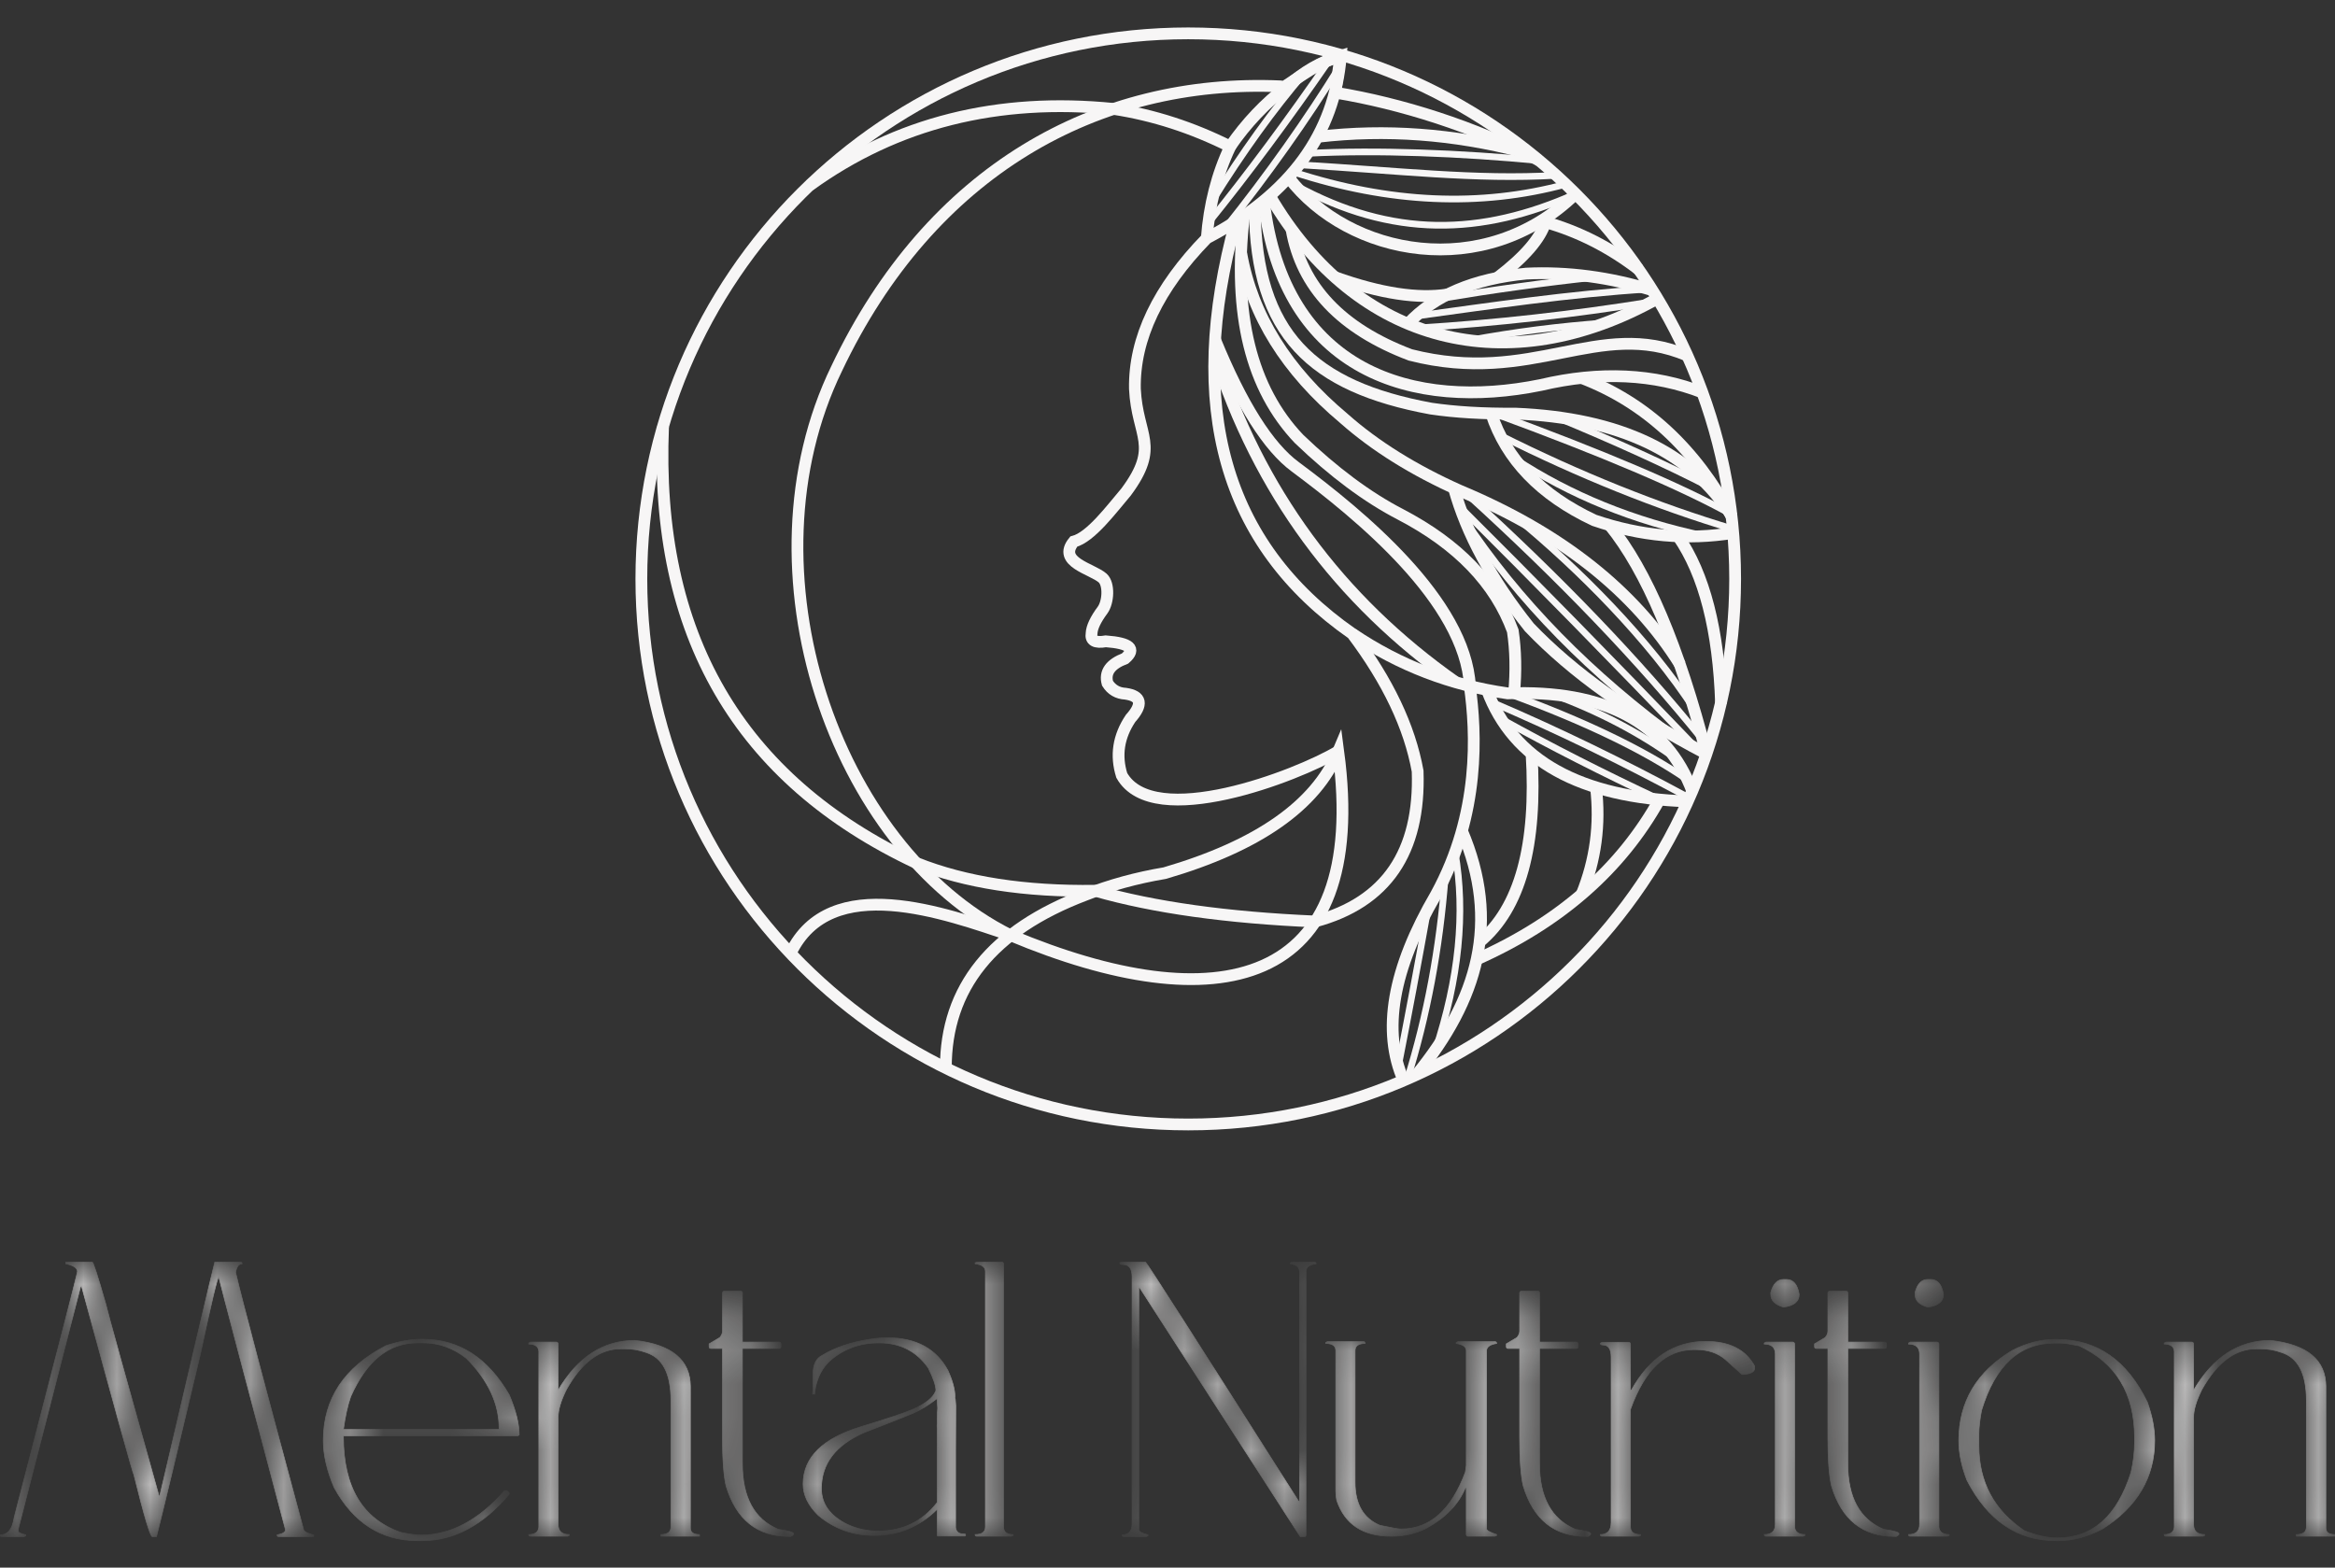 <?xml version="1.0" encoding="UTF-8"?> <svg xmlns="http://www.w3.org/2000/svg" width="70" height="47" viewBox="0 0 70 47" fill="none"><rect x="0" y="0" width="70" height="47" fill="#333333" stroke="none"/> <path d="M35.621 33.714C44.676 33.714 52.017 26.391 52.017 17.357C52.017 8.323 44.676 1 35.621 1C26.567 1 19.227 8.323 19.227 17.357C19.227 26.391 26.567 33.714 35.621 33.714Z" stroke="#F7F6F6" stroke-width="0.353" stroke-miterlimit="22.926"></path> <path d="M28.355 32.019C28.352 29.62 29.744 27.891 32.532 26.832C33.275 26.539 34.07 26.321 34.919 26.178C37.713 25.361 39.447 24.147 40.12 22.535C41.076 29.722 36.446 30.619 30.299 28.042C28.347 27.39 24.89 26.11 23.703 28.576" stroke="#F7F6F6" stroke-width="0.353" stroke-miterlimit="22.926"></path> <path d="M30.287 28.041C25 25.402 22.153 17.082 25.081 11.052C27.901 5.11 32.892 2.35 38.387 2.589C38.429 2.59 38.477 2.618 38.512 2.595C39.415 1.999 39.549 1.9 40.164 1.684C40.219 1.665 39.996 2.771 40.054 2.781C41.985 3.102 44.209 3.79 46.148 4.815" stroke="#F7F6F6" stroke-width="0.353" stroke-miterlimit="22.926"></path> <path d="M24.273 5.558C26.875 3.681 29.914 2.916 33.389 3.266C34.582 3.449 35.746 3.826 36.881 4.395C36.486 5.227 36.251 6.144 36.178 7.146" stroke="#F7F6F6" stroke-width="0.353" stroke-miterlimit="22.926"></path> <path d="M36.88 4.391C37.361 3.693 37.928 3.094 38.581 2.595C39.089 2.148 39.593 1.851 40.197 1.672C40.008 4.005 38.702 5.818 36.177 7.142C34.714 8.645 33.996 10.15 34.023 11.659C34.092 13.095 34.791 13.357 33.76 14.749C33.315 15.272 32.7 16.104 32.19 16.238C31.685 16.857 32.734 17.049 33.056 17.331C33.258 17.515 33.225 18.051 33.057 18.286C32.843 18.574 32.733 18.808 32.724 18.989C32.687 19.205 32.83 19.284 33.151 19.228C33.873 19.281 34.065 19.453 33.729 19.743C33.286 19.911 33.111 20.158 33.201 20.485C33.325 20.682 33.505 20.787 33.742 20.799C34.219 20.868 34.27 21.116 33.892 21.54C33.53 22.081 33.442 22.65 33.629 23.248C34.574 24.927 38.89 23.262 40.111 22.531" stroke="#F7F6F6" stroke-width="0.353" stroke-miterlimit="22.926"></path> <path d="M19.878 12.793C19.616 19.012 22.149 23.373 27.476 25.877C28.936 26.459 30.723 26.736 32.839 26.707C34.587 27.207 36.781 27.514 39.422 27.628C41.556 27.054 42.581 25.552 42.499 23.122C42.259 21.791 41.606 20.418 40.539 19.001C36.692 16.32 35.527 12.198 37.045 6.637" stroke="#F7F6F6" stroke-width="0.353" stroke-miterlimit="22.926"></path> <path d="M40.547 19.004C41.952 19.953 43.502 20.547 45.195 20.788C48.11 20.675 49.957 21.657 50.737 23.733" stroke="#F7F6F6" stroke-width="0.353" stroke-miterlimit="22.926"></path> <path d="M50.595 24.027C47.367 23.917 45.361 22.804 44.578 20.688" stroke="#F7F6F6" stroke-width="0.353" stroke-miterlimit="22.926"></path> <path d="M39.531 4.099C41.533 3.866 43.564 4.014 45.625 4.546" stroke="#F7F6F6" stroke-width="0.353" stroke-miterlimit="22.926"></path> <path d="M38.633 5.324C40.432 7.68 44.498 8.474 47.238 5.807" stroke="#F7F6F6" stroke-width="0.353" stroke-miterlimit="22.926"></path> <path d="M38.07 5.879C40.691 10.365 45.222 11.455 49.693 8.948" stroke="#F7F6F6" stroke-width="0.353" stroke-miterlimit="22.926"></path> <path d="M42.211 9.706C43.002 8.855 44.184 8.355 45.758 8.203C46.995 8.143 48.258 8.311 49.547 8.705" stroke="#F7F6F6" stroke-width="0.353" stroke-miterlimit="22.926"></path> <path d="M46.329 6.66C46.183 7.15 45.703 7.706 44.891 8.326" stroke="#F7F6F6" stroke-width="0.353" stroke-miterlimit="22.926"></path> <path d="M46.328 6.66C47.331 6.943 48.27 7.421 49.143 8.094" stroke="#F7F6F6" stroke-width="0.353" stroke-miterlimit="22.926"></path> <path d="M40.023 8.312C41.385 8.797 42.51 8.969 43.401 8.828" stroke="#F7F6F6" stroke-width="0.353" stroke-miterlimit="22.926"></path> <path d="M38.719 6.879C39.019 8.602 40.206 9.856 42.28 10.641C45.961 11.58 47.91 9.525 50.582 10.659" stroke="#F7F6F6" stroke-width="0.353" stroke-miterlimit="22.926"></path> <path d="M51.054 11.774C49.586 11.202 47.965 11.125 46.192 11.543C42.392 12.319 38.48 11.177 37.891 6.035" stroke="#F7F6F6" stroke-width="0.353" stroke-miterlimit="22.926"></path> <path d="M47.414 11.332C49.324 12.064 50.824 13.449 51.915 15.488" stroke="#F7F6F6" stroke-width="0.353" stroke-miterlimit="22.926"></path> <path d="M37.617 6.25C37.642 10.021 39.345 11.594 42.896 12.25C43.623 12.358 44.468 12.408 45.434 12.401C48.55 12.53 50.713 13.559 51.924 15.488" stroke="#F7F6F6" stroke-width="0.353" stroke-miterlimit="22.926"></path> <path d="M44.703 12.391C45.154 13.774 46.183 14.844 47.791 15.6C49.183 16.075 50.576 16.201 51.968 15.977" stroke="#F7F6F6" stroke-width="0.353" stroke-miterlimit="22.926"></path> <path d="M50.305 16.078C51.093 17.215 51.523 18.891 51.595 21.105" stroke="#F7F6F6" stroke-width="0.353" stroke-miterlimit="22.926"></path> <path d="M48.258 15.75C49.36 17.104 50.327 19.39 51.159 22.606" stroke="#F7F6F6" stroke-width="0.353" stroke-miterlimit="22.926"></path> <path d="M37.292 6.473C36.953 9.421 37.504 11.65 38.944 13.161C39.98 14.155 40.993 14.909 41.984 15.422C43.703 16.319 44.825 17.483 45.351 18.915C45.439 19.5 45.452 20.122 45.391 20.779" stroke="#F7F6F6" stroke-width="0.353" stroke-miterlimit="22.926"></path> <path d="M36.414 10.602C37.728 14.708 40.138 17.993 43.644 20.457" stroke="#F7F6F6" stroke-width="0.353" stroke-miterlimit="22.926"></path> <path d="M36.43 10.199C37.224 12.137 38.025 13.403 38.833 13.998C40.75 15.424 43.927 18.011 44.067 20.576" stroke="#F7F6F6" stroke-width="0.353" stroke-miterlimit="22.926"></path> <path d="M37.211 7.602C37.541 9.457 38.569 11.107 40.294 12.551C41.227 13.376 42.382 14.096 43.761 14.712C46.79 15.976 48.994 17.718 50.373 19.936" stroke="#F7F6F6" stroke-width="0.353" stroke-miterlimit="22.926"></path> <path d="M51.168 22.607C48.907 21.423 47.133 20.156 45.847 18.808C44.717 17.392 43.963 16 43.586 14.633" stroke="#F7F6F6" stroke-width="0.353" stroke-miterlimit="22.926"></path> <path d="M44.063 20.574C44.254 21.953 44.384 24.387 43.049 26.823C41.747 29.054 41.424 30.913 42.08 32.4" stroke="#F7F6F6" stroke-width="0.353" stroke-miterlimit="22.926"></path> <path d="M42.461 32.229C44.31 29.968 44.988 27.635 43.827 24.91" stroke="#F7F6F6" stroke-width="0.353" stroke-miterlimit="22.926"></path> <path d="M45.914 22.586C46.086 25.348 45.568 27.232 44.359 28.238" stroke="#F7F6F6" stroke-width="0.353" stroke-miterlimit="22.926"></path> <path d="M44.273 28.763C46.766 27.652 48.592 26.054 49.751 23.969" stroke="#F7F6F6" stroke-width="0.353" stroke-miterlimit="22.926"></path> <path d="M47.845 23.602C47.978 24.714 47.834 25.787 47.414 26.821" stroke="#F7F6F6" stroke-width="0.353" stroke-miterlimit="22.926"></path> <mask id="path-33-inside-1_833_829" fill="white"> <path d="M1.971 37.84H2.767C2.798 37.844 2.931 38.258 3.168 39.084C3.232 39.365 3.766 41.287 4.767 44.852H4.789C5.755 40.708 6.306 38.37 6.439 37.84H7.213C7.243 37.844 7.258 37.861 7.258 37.891C7.158 37.891 7.094 37.977 7.063 38.149C7.262 38.994 7.944 41.573 9.108 45.888C9.163 45.945 9.26 45.99 9.407 46.019V46.072H8.357C8.324 46.072 8.306 46.054 8.306 46.019C8.474 45.99 8.558 45.937 8.558 45.864C7.309 41.164 6.642 38.636 6.558 38.28C6.521 38.28 6.339 39.042 6.014 40.566C5.297 43.59 4.855 45.426 4.691 46.072H4.566C4.505 46.072 4.321 45.456 4.016 44.226C3.981 44.173 3.459 42.286 2.446 38.567H2.417L0.549 45.837V45.917C0.549 45.947 0.624 45.982 0.774 46.019V46.042L0.722 46.072H0.051C0.018 46.072 0 46.054 0 46.019C0.233 46.019 0.374 45.847 0.424 45.499C1.687 40.634 2.321 38.176 2.321 38.125C2.321 38.016 2.204 37.938 1.971 37.891V37.84L1.971 37.84ZM12.614 40.153H12.671C13.76 40.153 14.624 40.71 15.267 41.821C15.465 42.29 15.564 42.691 15.564 43.023L15.514 43.053H10.295V43.076C10.295 44.588 10.868 45.544 12.014 45.944C12.283 45.999 12.485 46.025 12.614 46.025C13.511 46.025 14.35 45.581 15.128 44.691H15.181C15.207 44.691 15.236 44.717 15.267 44.771V44.799C14.479 45.727 13.615 46.191 12.67 46.191H12.506C11.433 46.191 10.604 45.663 10.019 44.605C9.802 44.101 9.692 43.628 9.692 43.184C9.692 41.938 10.32 40.992 11.577 40.343C11.967 40.218 12.313 40.153 12.614 40.153H12.614ZM10.295 42.857H14.962V42.83C14.962 42.085 14.636 41.383 13.982 40.726C13.589 40.417 13.159 40.262 12.694 40.262H12.506C11.654 40.262 10.989 40.8 10.512 41.877C10.42 42.141 10.348 42.468 10.295 42.857H10.295ZM19.035 40.188C20.142 40.313 20.697 40.777 20.697 41.575V45.814C20.697 45.943 20.787 46.009 20.971 46.009V46.06H19.807V46.009C20.011 46.009 20.113 45.933 20.113 45.784V41.987C20.113 41.185 19.864 40.706 19.367 40.55C19.164 40.475 18.953 40.44 18.732 40.44H18.617C17.983 40.44 17.439 40.845 16.984 41.655C16.816 41.991 16.732 42.269 16.732 42.492V45.704C16.732 45.907 16.843 46.009 17.064 46.009V46.036L17.013 46.06H15.901C15.867 46.06 15.85 46.042 15.85 46.009C16.041 46.009 16.141 45.933 16.153 45.784V40.515C16.141 40.37 16.041 40.298 15.85 40.298V40.268L15.901 40.239H16.681C16.714 40.243 16.732 40.262 16.732 40.298V41.684C17.316 40.687 18.085 40.188 19.035 40.188ZM21.716 38.71H22.203C22.238 38.714 22.256 38.731 22.256 38.763V40.239H23.36C23.395 40.243 23.413 40.261 23.413 40.292V40.372C23.413 40.409 23.395 40.429 23.36 40.429H22.256V43.884C22.256 44.895 22.613 45.551 23.333 45.853C23.638 45.896 23.79 45.939 23.79 45.986C23.79 46.013 23.763 46.038 23.71 46.066H23.659C22.703 46.066 22.074 45.563 21.768 44.558C21.696 44.265 21.659 43.77 21.659 43.076V40.429H21.309C21.276 40.429 21.258 40.409 21.258 40.372V40.292L21.579 40.102C21.632 40.038 21.659 39.975 21.659 39.912V38.763C21.667 38.727 21.686 38.71 21.716 38.71L21.716 38.71ZM26.59 40.108C27.46 40.108 28.07 40.437 28.419 41.093C28.559 41.403 28.63 41.67 28.63 41.895C28.634 41.895 28.642 41.979 28.653 42.147C28.649 42.709 28.647 43.152 28.647 43.477V45.802C28.667 45.929 28.747 45.992 28.888 45.992C28.927 45.992 28.945 45.997 28.945 46.009V46.036C28.945 46.048 28.939 46.054 28.927 46.054H28.114C28.104 46.054 28.098 46.048 28.098 46.036V45.247C27.57 45.773 26.94 46.036 26.207 46.036C25.566 46.036 25.007 45.835 24.527 45.43C24.226 45.135 24.076 44.824 24.076 44.496C24.076 43.694 24.666 43.117 25.846 42.765C26.614 42.533 27.124 42.361 27.377 42.251C27.75 42.083 27.973 41.905 28.045 41.717C28.053 41.706 28.057 41.698 28.057 41.696C28.057 41.545 27.981 41.318 27.828 41.014C27.476 40.513 26.989 40.263 26.368 40.263H26.332C25.767 40.263 25.278 40.446 24.866 40.812C24.665 41.004 24.526 41.256 24.453 41.569C24.432 41.698 24.42 41.776 24.42 41.797H24.363C24.369 41.729 24.373 41.68 24.373 41.649V41.203C24.373 40.912 24.469 40.72 24.661 40.63C25.038 40.4 25.511 40.241 26.08 40.153C26.256 40.124 26.426 40.108 26.59 40.108L26.59 40.108ZM24.625 44.629C24.625 45.09 24.883 45.448 25.4 45.704C25.693 45.839 26 45.905 26.32 45.905C27.062 45.905 27.654 45.618 28.098 45.045V42.84C28.098 42.818 28.096 42.785 28.092 42.744C28.096 42.74 28.098 42.716 28.098 42.673V42.503C28.098 42.407 28.102 42.314 28.11 42.222L28.092 41.93C27.824 42.136 27.586 42.282 27.376 42.37C27.189 42.45 26.696 42.646 25.898 42.955C25.049 43.328 24.625 43.888 24.625 44.629V44.629ZM29.283 37.84H30.034C30.069 37.844 30.086 37.861 30.086 37.891V45.802C30.096 45.939 30.192 46.009 30.372 46.009V46.036L30.321 46.06H29.283C29.25 46.06 29.232 46.042 29.232 46.009C29.439 46.009 29.541 45.931 29.541 45.778V38.119C29.541 37.99 29.439 37.914 29.232 37.891V37.861L29.283 37.84ZM33.612 37.84H34.341C34.382 37.865 35.911 40.255 38.928 45.006H38.958V38.125C38.958 37.996 38.866 37.918 38.682 37.891V37.861L38.729 37.84H39.403C39.439 37.844 39.456 37.861 39.456 37.891C39.253 37.914 39.151 37.992 39.151 38.125V46.019C39.151 46.054 39.138 46.072 39.106 46.072H38.981L34.14 38.567V45.864C34.14 45.919 34.232 45.97 34.415 46.019V46.042L34.363 46.072H33.688C33.657 46.072 33.641 46.054 33.641 46.019C33.84 46.019 33.938 45.907 33.938 45.683V38.28C33.938 38.035 33.848 37.914 33.664 37.914C33.6 37.914 33.567 37.897 33.567 37.861L33.612 37.84L33.612 37.84ZM39.798 40.223H40.876C40.911 40.227 40.927 40.245 40.927 40.28C40.725 40.28 40.623 40.352 40.623 40.497V44.439C40.623 45.096 40.872 45.526 41.368 45.733C41.713 45.806 41.924 45.843 42.004 45.843C42.864 45.843 43.506 45.274 43.93 44.136L43.957 43.94V40.497C43.957 40.384 43.858 40.309 43.654 40.28V40.251L43.711 40.223H44.812C44.849 40.227 44.868 40.245 44.868 40.28C44.667 40.309 44.565 40.384 44.565 40.497V45.843C44.565 45.888 44.667 45.943 44.868 46.009V46.036L44.812 46.06H44.016C43.977 46.06 43.957 46.042 43.957 46.009V44.605H43.93C43.73 45.094 43.345 45.497 42.772 45.813C42.452 45.978 42.104 46.06 41.73 46.06H41.701C40.86 46.06 40.319 45.702 40.074 44.988C40.055 44.892 40.045 44.801 40.045 44.713V40.497C40.045 40.352 39.945 40.28 39.742 40.28V40.251L39.798 40.223V40.223ZM45.614 38.71H46.1C46.136 38.714 46.153 38.731 46.153 38.763V40.239H47.258C47.293 40.243 47.311 40.261 47.311 40.292V40.372C47.311 40.409 47.293 40.429 47.258 40.429H46.153V43.884C46.153 44.895 46.511 45.551 47.23 45.853C47.536 45.896 47.688 45.939 47.688 45.986C47.688 46.013 47.661 46.038 47.608 46.066H47.557C46.601 46.066 45.971 45.563 45.666 44.558C45.594 44.265 45.557 43.77 45.557 43.076V40.429H45.207C45.174 40.429 45.156 40.409 45.156 40.372V40.292L45.477 40.102C45.529 40.038 45.557 39.975 45.557 39.912V38.763C45.565 38.727 45.584 38.71 45.613 38.71L45.614 38.71ZM51.141 40.218C51.847 40.218 52.336 40.466 52.602 40.962V41.019C52.602 41.123 52.5 41.185 52.299 41.207H52.219C52.127 41.121 51.964 40.974 51.734 40.769C51.503 40.566 51.204 40.464 50.838 40.464H50.787C49.943 40.464 49.307 41.06 48.879 42.257V45.784C48.879 45.933 48.981 46.009 49.182 46.009V46.036L49.131 46.06H48.025C47.991 46.06 47.974 46.042 47.974 46.009C48.191 46.009 48.3 45.888 48.3 45.647V40.687C48.3 40.446 48.218 40.325 48.054 40.325C48.001 40.325 47.974 40.309 47.974 40.274L48.025 40.245H48.828C48.861 40.249 48.879 40.268 48.879 40.303V41.678H48.908C49.45 40.704 50.195 40.217 51.141 40.217L51.141 40.218ZM53.468 38.36H53.554C53.759 38.36 53.888 38.511 53.937 38.808C53.937 39.021 53.781 39.15 53.468 39.191C53.212 39.119 53.085 38.992 53.085 38.808V38.751C53.157 38.491 53.284 38.36 53.468 38.36H53.468ZM52.94 40.239H53.749C53.783 40.247 53.8 40.266 53.8 40.298V45.784C53.816 45.933 53.918 46.009 54.109 46.009V46.037L54.053 46.06H52.94C52.907 46.06 52.889 46.042 52.889 46.009C53.11 46.009 53.221 45.908 53.221 45.704V40.601C53.221 40.398 53.11 40.298 52.889 40.298V40.268L52.94 40.239V40.239ZM54.854 38.71H55.341C55.376 38.714 55.394 38.731 55.394 38.763V40.239H56.499C56.534 40.243 56.551 40.261 56.551 40.292V40.372C56.551 40.409 56.534 40.429 56.499 40.429H55.394V43.884C55.394 44.895 55.752 45.551 56.471 45.853C56.776 45.896 56.929 45.939 56.929 45.986C56.929 46.013 56.901 46.038 56.849 46.066H56.798C55.842 46.066 55.212 45.563 54.907 44.558C54.835 44.265 54.797 43.77 54.797 43.076V40.429H54.447C54.414 40.429 54.397 40.409 54.397 40.372V40.292L54.717 40.102C54.77 40.038 54.797 39.975 54.797 39.912V38.763C54.805 38.727 54.825 38.71 54.854 38.71L54.854 38.71ZM57.793 38.36H57.879C58.084 38.36 58.213 38.511 58.262 38.808C58.262 39.021 58.106 39.15 57.793 39.191C57.537 39.119 57.41 38.992 57.41 38.808V38.751C57.482 38.491 57.609 38.36 57.793 38.36H57.793ZM57.265 40.239H58.075C58.108 40.247 58.125 40.266 58.125 40.298V45.784C58.141 45.933 58.243 46.009 58.434 46.009V46.037L58.378 46.06H57.265C57.232 46.06 57.214 46.042 57.214 46.009C57.435 46.009 57.547 45.908 57.547 45.704V40.601C57.547 40.398 57.435 40.298 57.214 40.298V40.268L57.265 40.239V40.239ZM61.592 40.159H61.672C62.867 40.159 63.768 40.788 64.376 42.044C64.521 42.452 64.594 42.836 64.594 43.19C64.594 44.294 64.073 45.176 63.035 45.837C62.585 46.074 62.149 46.191 61.729 46.191H61.62C60.478 46.191 59.594 45.591 58.968 44.386C58.804 43.968 58.722 43.569 58.722 43.19C58.722 42.028 59.258 41.127 60.331 40.486C60.759 40.268 61.18 40.159 61.592 40.159V40.159ZM59.324 42.994V43.35C59.324 44.435 59.778 45.282 60.687 45.894C61.056 46.038 61.385 46.111 61.672 46.111C62.734 46.111 63.471 45.456 63.884 44.146C63.956 43.837 63.991 43.536 63.991 43.24V43.104C63.991 41.778 63.436 40.861 62.325 40.349C62.062 40.296 61.88 40.268 61.782 40.268H61.592C60.542 40.268 59.813 40.941 59.404 42.284C59.349 42.576 59.324 42.812 59.324 42.994V42.994ZM68.064 40.188C69.171 40.313 69.726 40.777 69.726 41.574V45.813C69.726 45.943 69.816 46.009 70 46.009V46.06H68.837V46.009C69.04 46.009 69.142 45.933 69.142 45.784V41.987C69.142 41.185 68.893 40.706 68.397 40.55C68.193 40.475 67.982 40.44 67.761 40.44H67.646C67.012 40.44 66.469 40.845 66.013 41.655C65.845 41.991 65.761 42.269 65.761 42.491V45.704C65.761 45.907 65.872 46.009 66.093 46.009V46.036L66.043 46.06H64.93C64.897 46.06 64.879 46.042 64.879 46.009C65.071 46.009 65.171 45.933 65.182 45.784V40.515C65.17 40.37 65.071 40.298 64.879 40.298V40.268L64.93 40.239H65.71C65.743 40.243 65.761 40.262 65.761 40.298V41.684C66.346 40.687 67.114 40.188 68.064 40.188Z"></path> </mask> <path d="M1.971 37.84H2.767C2.798 37.844 2.931 38.258 3.168 39.084C3.232 39.365 3.766 41.287 4.767 44.852H4.789C5.755 40.708 6.306 38.37 6.439 37.84H7.213C7.243 37.844 7.258 37.861 7.258 37.891C7.158 37.891 7.094 37.977 7.063 38.149C7.262 38.994 7.944 41.573 9.108 45.888C9.163 45.945 9.26 45.99 9.407 46.019V46.072H8.357C8.324 46.072 8.306 46.054 8.306 46.019C8.474 45.99 8.558 45.937 8.558 45.864C7.309 41.164 6.642 38.636 6.558 38.28C6.521 38.28 6.339 39.042 6.014 40.566C5.297 43.59 4.855 45.426 4.691 46.072H4.566C4.505 46.072 4.321 45.456 4.016 44.226C3.981 44.173 3.459 42.286 2.446 38.567H2.417L0.549 45.837V45.917C0.549 45.947 0.624 45.982 0.774 46.019V46.042L0.722 46.072H0.051C0.018 46.072 0 46.054 0 46.019C0.233 46.019 0.374 45.847 0.424 45.499C1.687 40.634 2.321 38.176 2.321 38.125C2.321 38.016 2.204 37.938 1.971 37.891V37.84L1.971 37.84ZM12.614 40.153H12.671C13.76 40.153 14.624 40.71 15.267 41.821C15.465 42.29 15.564 42.691 15.564 43.023L15.514 43.053H10.295V43.076C10.295 44.588 10.868 45.544 12.014 45.944C12.283 45.999 12.485 46.025 12.614 46.025C13.511 46.025 14.35 45.581 15.128 44.691H15.181C15.207 44.691 15.236 44.717 15.267 44.771V44.799C14.479 45.727 13.615 46.191 12.67 46.191H12.506C11.433 46.191 10.604 45.663 10.019 44.605C9.802 44.101 9.692 43.628 9.692 43.184C9.692 41.938 10.32 40.992 11.577 40.343C11.967 40.218 12.313 40.153 12.614 40.153H12.614ZM10.295 42.857H14.962V42.83C14.962 42.085 14.636 41.383 13.982 40.726C13.589 40.417 13.159 40.262 12.694 40.262H12.506C11.654 40.262 10.989 40.8 10.512 41.877C10.42 42.141 10.348 42.468 10.295 42.857H10.295ZM19.035 40.188C20.142 40.313 20.697 40.777 20.697 41.575V45.814C20.697 45.943 20.787 46.009 20.971 46.009V46.06H19.807V46.009C20.011 46.009 20.113 45.933 20.113 45.784V41.987C20.113 41.185 19.864 40.706 19.367 40.55C19.164 40.475 18.953 40.44 18.732 40.44H18.617C17.983 40.44 17.439 40.845 16.984 41.655C16.816 41.991 16.732 42.269 16.732 42.492V45.704C16.732 45.907 16.843 46.009 17.064 46.009V46.036L17.013 46.06H15.901C15.867 46.06 15.85 46.042 15.85 46.009C16.041 46.009 16.141 45.933 16.153 45.784V40.515C16.141 40.37 16.041 40.298 15.85 40.298V40.268L15.901 40.239H16.681C16.714 40.243 16.732 40.262 16.732 40.298V41.684C17.316 40.687 18.085 40.188 19.035 40.188ZM21.716 38.71H22.203C22.238 38.714 22.256 38.731 22.256 38.763V40.239H23.36C23.395 40.243 23.413 40.261 23.413 40.292V40.372C23.413 40.409 23.395 40.429 23.36 40.429H22.256V43.884C22.256 44.895 22.613 45.551 23.333 45.853C23.638 45.896 23.79 45.939 23.79 45.986C23.79 46.013 23.763 46.038 23.71 46.066H23.659C22.703 46.066 22.074 45.563 21.768 44.558C21.696 44.265 21.659 43.77 21.659 43.076V40.429H21.309C21.276 40.429 21.258 40.409 21.258 40.372V40.292L21.579 40.102C21.632 40.038 21.659 39.975 21.659 39.912V38.763C21.667 38.727 21.686 38.71 21.716 38.71L21.716 38.71ZM26.59 40.108C27.46 40.108 28.07 40.437 28.419 41.093C28.559 41.403 28.63 41.67 28.63 41.895C28.634 41.895 28.642 41.979 28.653 42.147C28.649 42.709 28.647 43.152 28.647 43.477V45.802C28.667 45.929 28.747 45.992 28.888 45.992C28.927 45.992 28.945 45.997 28.945 46.009V46.036C28.945 46.048 28.939 46.054 28.927 46.054H28.114C28.104 46.054 28.098 46.048 28.098 46.036V45.247C27.57 45.773 26.94 46.036 26.207 46.036C25.566 46.036 25.007 45.835 24.527 45.43C24.226 45.135 24.076 44.824 24.076 44.496C24.076 43.694 24.666 43.117 25.846 42.765C26.614 42.533 27.124 42.361 27.377 42.251C27.75 42.083 27.973 41.905 28.045 41.717C28.053 41.706 28.057 41.698 28.057 41.696C28.057 41.545 27.981 41.318 27.828 41.014C27.476 40.513 26.989 40.263 26.368 40.263H26.332C25.767 40.263 25.278 40.446 24.866 40.812C24.665 41.004 24.526 41.256 24.453 41.569C24.432 41.698 24.42 41.776 24.42 41.797H24.363C24.369 41.729 24.373 41.68 24.373 41.649V41.203C24.373 40.912 24.469 40.72 24.661 40.63C25.038 40.4 25.511 40.241 26.08 40.153C26.256 40.124 26.426 40.108 26.59 40.108L26.59 40.108ZM24.625 44.629C24.625 45.09 24.883 45.448 25.4 45.704C25.693 45.839 26 45.905 26.32 45.905C27.062 45.905 27.654 45.618 28.098 45.045V42.84C28.098 42.818 28.096 42.785 28.092 42.744C28.096 42.74 28.098 42.716 28.098 42.673V42.503C28.098 42.407 28.102 42.314 28.11 42.222L28.092 41.93C27.824 42.136 27.586 42.282 27.376 42.37C27.189 42.45 26.696 42.646 25.898 42.955C25.049 43.328 24.625 43.888 24.625 44.629V44.629ZM29.283 37.84H30.034C30.069 37.844 30.086 37.861 30.086 37.891V45.802C30.096 45.939 30.192 46.009 30.372 46.009V46.036L30.321 46.06H29.283C29.25 46.06 29.232 46.042 29.232 46.009C29.439 46.009 29.541 45.931 29.541 45.778V38.119C29.541 37.99 29.439 37.914 29.232 37.891V37.861L29.283 37.84ZM33.612 37.84H34.341C34.382 37.865 35.911 40.255 38.928 45.006H38.958V38.125C38.958 37.996 38.866 37.918 38.682 37.891V37.861L38.729 37.84H39.403C39.439 37.844 39.456 37.861 39.456 37.891C39.253 37.914 39.151 37.992 39.151 38.125V46.019C39.151 46.054 39.138 46.072 39.106 46.072H38.981L34.14 38.567V45.864C34.14 45.919 34.232 45.97 34.415 46.019V46.042L34.363 46.072H33.688C33.657 46.072 33.641 46.054 33.641 46.019C33.84 46.019 33.938 45.907 33.938 45.683V38.28C33.938 38.035 33.848 37.914 33.664 37.914C33.6 37.914 33.567 37.897 33.567 37.861L33.612 37.84L33.612 37.84ZM39.798 40.223H40.876C40.911 40.227 40.927 40.245 40.927 40.28C40.725 40.28 40.623 40.352 40.623 40.497V44.439C40.623 45.096 40.872 45.526 41.368 45.733C41.713 45.806 41.924 45.843 42.004 45.843C42.864 45.843 43.506 45.274 43.93 44.136L43.957 43.94V40.497C43.957 40.384 43.858 40.309 43.654 40.28V40.251L43.711 40.223H44.812C44.849 40.227 44.868 40.245 44.868 40.28C44.667 40.309 44.565 40.384 44.565 40.497V45.843C44.565 45.888 44.667 45.943 44.868 46.009V46.036L44.812 46.06H44.016C43.977 46.06 43.957 46.042 43.957 46.009V44.605H43.93C43.73 45.094 43.345 45.497 42.772 45.813C42.452 45.978 42.104 46.06 41.73 46.06H41.701C40.86 46.06 40.319 45.702 40.074 44.988C40.055 44.892 40.045 44.801 40.045 44.713V40.497C40.045 40.352 39.945 40.28 39.742 40.28V40.251L39.798 40.223V40.223ZM45.614 38.71H46.1C46.136 38.714 46.153 38.731 46.153 38.763V40.239H47.258C47.293 40.243 47.311 40.261 47.311 40.292V40.372C47.311 40.409 47.293 40.429 47.258 40.429H46.153V43.884C46.153 44.895 46.511 45.551 47.23 45.853C47.536 45.896 47.688 45.939 47.688 45.986C47.688 46.013 47.661 46.038 47.608 46.066H47.557C46.601 46.066 45.971 45.563 45.666 44.558C45.594 44.265 45.557 43.77 45.557 43.076V40.429H45.207C45.174 40.429 45.156 40.409 45.156 40.372V40.292L45.477 40.102C45.529 40.038 45.557 39.975 45.557 39.912V38.763C45.565 38.727 45.584 38.71 45.613 38.71L45.614 38.71ZM51.141 40.218C51.847 40.218 52.336 40.466 52.602 40.962V41.019C52.602 41.123 52.5 41.185 52.299 41.207H52.219C52.127 41.121 51.964 40.974 51.734 40.769C51.503 40.566 51.204 40.464 50.838 40.464H50.787C49.943 40.464 49.307 41.06 48.879 42.257V45.784C48.879 45.933 48.981 46.009 49.182 46.009V46.036L49.131 46.06H48.025C47.991 46.06 47.974 46.042 47.974 46.009C48.191 46.009 48.3 45.888 48.3 45.647V40.687C48.3 40.446 48.218 40.325 48.054 40.325C48.001 40.325 47.974 40.309 47.974 40.274L48.025 40.245H48.828C48.861 40.249 48.879 40.268 48.879 40.303V41.678H48.908C49.45 40.704 50.195 40.217 51.141 40.217L51.141 40.218ZM53.468 38.36H53.554C53.759 38.36 53.888 38.511 53.937 38.808C53.937 39.021 53.781 39.15 53.468 39.191C53.212 39.119 53.085 38.992 53.085 38.808V38.751C53.157 38.491 53.284 38.36 53.468 38.36H53.468ZM52.94 40.239H53.749C53.783 40.247 53.8 40.266 53.8 40.298V45.784C53.816 45.933 53.918 46.009 54.109 46.009V46.037L54.053 46.06H52.94C52.907 46.06 52.889 46.042 52.889 46.009C53.11 46.009 53.221 45.908 53.221 45.704V40.601C53.221 40.398 53.11 40.298 52.889 40.298V40.268L52.94 40.239V40.239ZM54.854 38.71H55.341C55.376 38.714 55.394 38.731 55.394 38.763V40.239H56.499C56.534 40.243 56.551 40.261 56.551 40.292V40.372C56.551 40.409 56.534 40.429 56.499 40.429H55.394V43.884C55.394 44.895 55.752 45.551 56.471 45.853C56.776 45.896 56.929 45.939 56.929 45.986C56.929 46.013 56.901 46.038 56.849 46.066H56.798C55.842 46.066 55.212 45.563 54.907 44.558C54.835 44.265 54.797 43.77 54.797 43.076V40.429H54.447C54.414 40.429 54.397 40.409 54.397 40.372V40.292L54.717 40.102C54.77 40.038 54.797 39.975 54.797 39.912V38.763C54.805 38.727 54.825 38.71 54.854 38.71L54.854 38.71ZM57.793 38.36H57.879C58.084 38.36 58.213 38.511 58.262 38.808C58.262 39.021 58.106 39.15 57.793 39.191C57.537 39.119 57.41 38.992 57.41 38.808V38.751C57.482 38.491 57.609 38.36 57.793 38.36H57.793ZM57.265 40.239H58.075C58.108 40.247 58.125 40.266 58.125 40.298V45.784C58.141 45.933 58.243 46.009 58.434 46.009V46.037L58.378 46.06H57.265C57.232 46.06 57.214 46.042 57.214 46.009C57.435 46.009 57.547 45.908 57.547 45.704V40.601C57.547 40.398 57.435 40.298 57.214 40.298V40.268L57.265 40.239V40.239ZM61.592 40.159H61.672C62.867 40.159 63.768 40.788 64.376 42.044C64.521 42.452 64.594 42.836 64.594 43.19C64.594 44.294 64.073 45.176 63.035 45.837C62.585 46.074 62.149 46.191 61.729 46.191H61.62C60.478 46.191 59.594 45.591 58.968 44.386C58.804 43.968 58.722 43.569 58.722 43.19C58.722 42.028 59.258 41.127 60.331 40.486C60.759 40.268 61.18 40.159 61.592 40.159V40.159ZM59.324 42.994V43.35C59.324 44.435 59.778 45.282 60.687 45.894C61.056 46.038 61.385 46.111 61.672 46.111C62.734 46.111 63.471 45.456 63.884 44.146C63.956 43.837 63.991 43.536 63.991 43.24V43.104C63.991 41.778 63.436 40.861 62.325 40.349C62.062 40.296 61.88 40.268 61.782 40.268H61.592C60.542 40.268 59.813 40.941 59.404 42.284C59.349 42.576 59.324 42.812 59.324 42.994V42.994ZM68.064 40.188C69.171 40.313 69.726 40.777 69.726 41.574V45.813C69.726 45.943 69.816 46.009 70 46.009V46.06H68.837V46.009C69.04 46.009 69.142 45.933 69.142 45.784V41.987C69.142 41.185 68.893 40.706 68.397 40.55C68.193 40.475 67.982 40.44 67.761 40.44H67.646C67.012 40.44 66.469 40.845 66.013 41.655C65.845 41.991 65.761 42.269 65.761 42.491V45.704C65.761 45.907 65.872 46.009 66.093 46.009V46.036L66.043 46.06H64.93C64.897 46.06 64.879 46.042 64.879 46.009C65.071 46.009 65.171 45.933 65.182 45.784V40.515C65.17 40.37 65.071 40.298 64.879 40.298V40.268L64.93 40.239H65.71C65.743 40.243 65.761 40.262 65.761 40.298V41.684C66.346 40.687 67.114 40.188 68.064 40.188Z" fill="#F7F6F6" stroke="#F7F6F6" stroke-width="0.02" mask="url(#path-33-inside-1_833_829)"></path> <path d="M43.867 15.516C45.516 18.011 47.701 20.242 50.422 22.21" stroke="#F7F6F6" stroke-width="0.2" stroke-miterlimit="22.926"></path> <path d="M50.884 22.458C48.362 19.828 45.985 17.402 43.75 15.18" stroke="#F7F6F6" stroke-width="0.2" stroke-miterlimit="22.926"></path> <path d="M43.969 14.805C46.776 17.353 49.138 19.818 51.054 22.199" stroke="#F7F6F6" stroke-width="0.2" stroke-miterlimit="22.926"></path> <path d="M50.803 21.285C49.438 19.177 47.34 17.069 45.438 15.504" stroke="#F7F6F6" stroke-width="0.2" stroke-miterlimit="22.926"></path> <path d="M45.398 13.746C47.072 14.848 48.977 15.623 51.114 16.07" stroke="#F7F6F6" stroke-width="0.2" stroke-miterlimit="22.926"></path> <path d="M44.977 13.055C47.354 14.246 49.682 15.182 51.959 15.863" stroke="#F7F6F6" stroke-width="0.2" stroke-miterlimit="22.926"></path> <path d="M44.781 12.391C48.042 13.587 50.408 14.594 51.879 15.41" stroke="#F7F6F6" stroke-width="0.2" stroke-miterlimit="22.926"></path> <path d="M46.641 12.5C48.436 13.243 49.97 13.942 51.241 14.596" stroke="#F7F6F6" stroke-width="0.2" stroke-miterlimit="22.926"></path> <path d="M43.156 8.957C44.764 8.688 46.319 8.473 47.821 8.312" stroke="#F7F6F6" stroke-width="0.2" stroke-miterlimit="22.926"></path> <path d="M42.438 9.478C44.608 9.183 47.056 8.812 49.427 8.668" stroke="#F7F6F6" stroke-width="0.2" stroke-miterlimit="22.926"></path> <path d="M42.539 9.831C44.84 9.688 47.159 9.428 49.496 9.051" stroke="#F7F6F6" stroke-width="0.2" stroke-miterlimit="22.926"></path> <path d="M44.07 10.199C45.424 9.95 46.767 9.778 48.1 9.684" stroke="#F7F6F6" stroke-width="0.2" stroke-miterlimit="22.926"></path> <path d="M38.836 5.555C41.733 7.144 44.403 7.077 47.243 5.809" stroke="#F7F6F6" stroke-width="0.2" stroke-miterlimit="22.926"></path> <path d="M38.781 5.16C41.658 6.096 44.365 6.22 46.947 5.522" stroke="#F7F6F6" stroke-width="0.2" stroke-miterlimit="22.926"></path> <path d="M38.961 4.941C41.89 5.11 44.237 5.4 46.656 5.257" stroke="#F7F6F6" stroke-width="0.2" stroke-miterlimit="22.926"></path> <path d="M39.219 4.597C41.269 4.491 43.785 4.59 46.15 4.816" stroke="#F7F6F6" stroke-width="0.2" stroke-miterlimit="22.926"></path> <path d="M36.336 6.036C37.248 4.564 38.172 3.282 39.109 2.191" stroke="#F7F6F6" stroke-width="0.2" stroke-miterlimit="22.926"></path> <path d="M36.227 6.681C37.4 5.231 38.608 3.606 39.85 1.805" stroke="#F7F6F6" stroke-width="0.2" stroke-miterlimit="22.926"></path> <path d="M36.727 6.841C38.02 5.221 39.168 3.601 40.169 1.98" stroke="#F7F6F6" stroke-width="0.2" stroke-miterlimit="22.926"></path> <path d="M45.016 21.562C46.473 22.372 48.05 23.175 49.747 23.97" stroke="#F7F6F6" stroke-width="0.2" stroke-miterlimit="22.926"></path> <path d="M44.734 21.059C46.659 21.88 48.629 22.835 50.643 23.924" stroke="#F7F6F6" stroke-width="0.2" stroke-miterlimit="22.926"></path> <path d="M45.195 20.785C47.494 21.623 49.292 22.489 50.592 23.383" stroke="#F7F6F6" stroke-width="0.2" stroke-miterlimit="22.926"></path> <path d="M46.57 20.824C47.936 21.331 49.15 21.967 50.214 22.732" stroke="#F7F6F6" stroke-width="0.2" stroke-miterlimit="22.926"></path> <path d="M42.803 27.273C42.516 28.869 42.222 30.433 41.922 31.963" stroke="#F7F6F6" stroke-width="0.2" stroke-miterlimit="22.926"></path> <path d="M42.188 32.358C42.78 30.468 43.159 28.445 43.325 26.289" stroke="#F7F6F6" stroke-width="0.2" stroke-miterlimit="22.926"></path> <path d="M43.031 31.485C43.737 29.343 43.934 27.371 43.624 25.566" stroke="#F7F6F6" stroke-width="0.2" stroke-miterlimit="22.926"></path> </svg> 